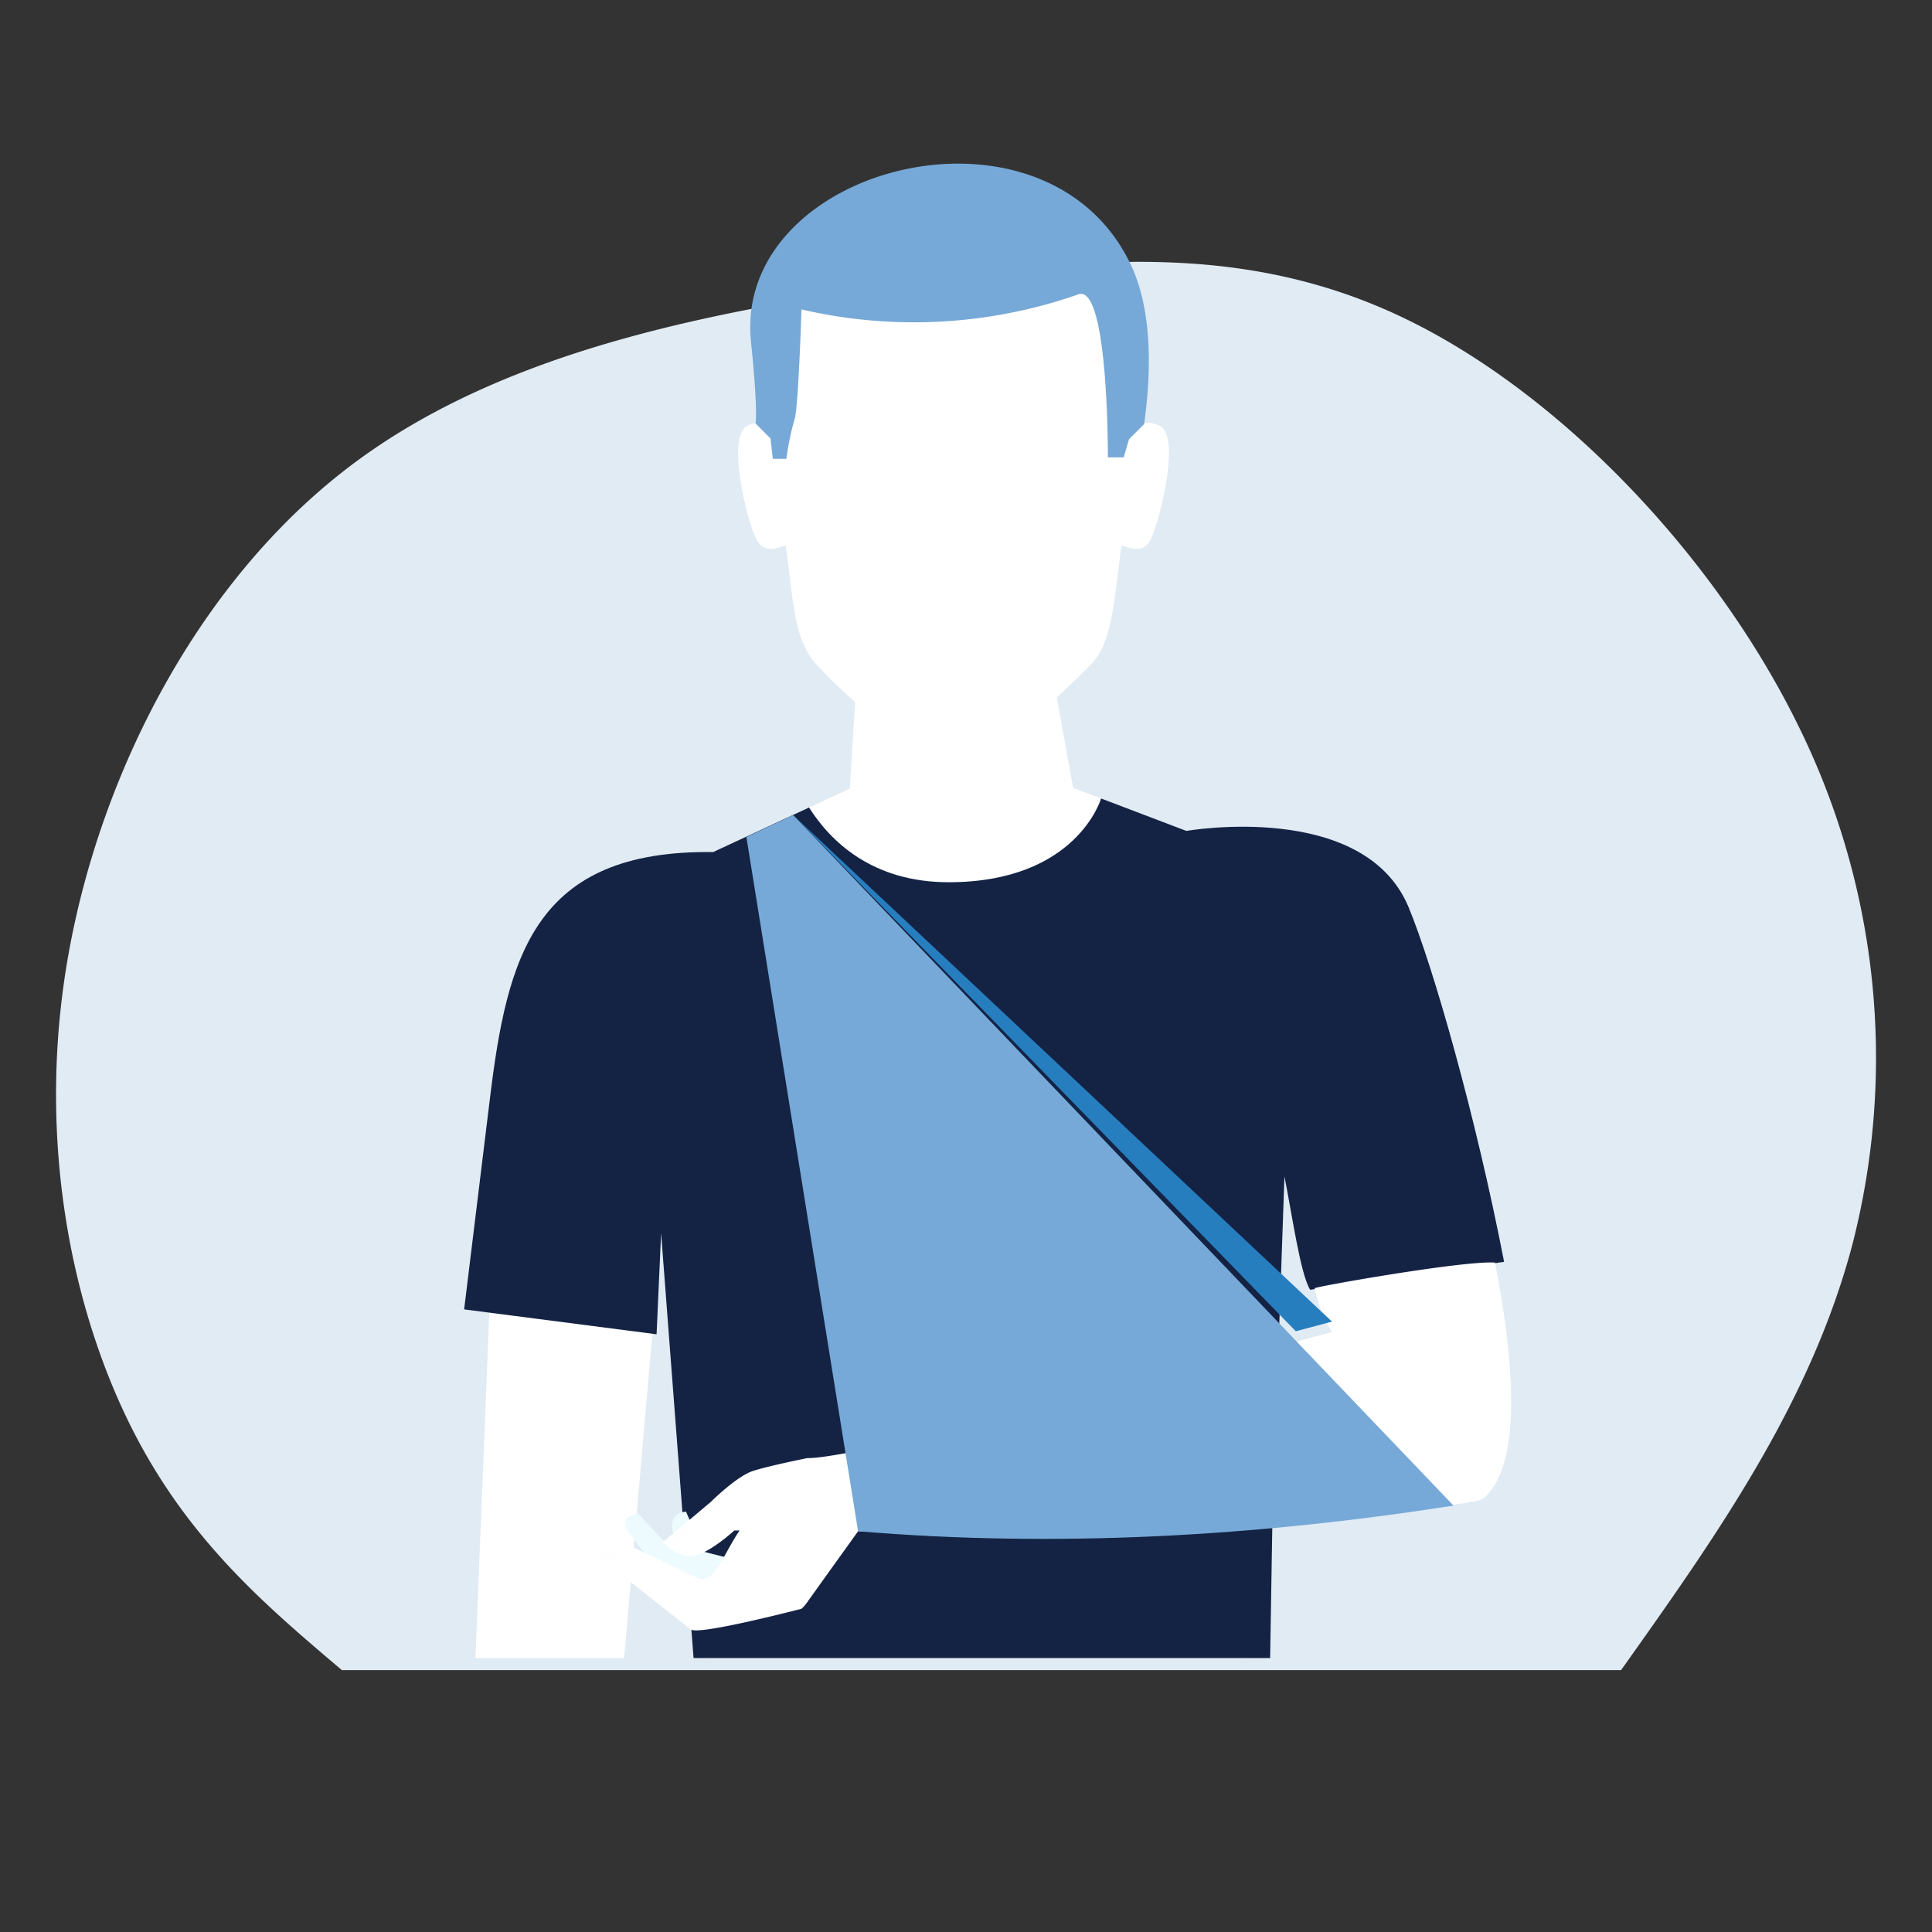 <svg id="bf972062-a4c9-41da-90cd-2e0ef50cc348" xmlns="http://www.w3.org/2000/svg" xmlns:xlink="http://www.w3.org/1999/xlink" viewBox="0 0 256 256"><rect x="0" y="0" width="256" height="256" fill="#333333" stroke="none"/><defs><style>.cls-1{fill:none;}.cls-10,.cls-2,.cls-3,.cls-4,.cls-5,.cls-6,.cls-7,.cls-8,.cls-9{fill-rule:evenodd;}.cls-2{fill:url(#radial-gradient);}.cls-3{fill:#fff;}.cls-4{fill:url(#linear-gradient);}.cls-5{fill:#76a9d7;}.cls-6{fill:#142344;}.cls-7{fill:url(#linear-gradient-2);}.cls-8{fill:url(#linear-gradient-3);}.cls-9{fill:#267ebf;}.cls-10{fill:#fefefe;}</style><radialGradient id="radial-gradient" cx="51607" cy="-49705" r="48620.4" gradientTransform="translate(0 -822)" gradientUnits="userSpaceOnUse"><stop offset="0" stop-color="#fff"/><stop offset="0.62" stop-color="#f0f5f9"/><stop offset="1" stop-color="#e1ebf4"/></radialGradient><linearGradient id="linear-gradient" x1="18657.28" y1="-27706.19" x2="35074.68" y2="-53034.99" gradientTransform="translate(0 -822)" gradientUnits="userSpaceOnUse"><stop offset="0" stop-color="#fff"/><stop offset="0.6" stop-color="#fdafb1"/><stop offset="1" stop-color="#ffedf1"/></linearGradient><linearGradient id="linear-gradient-2" x1="37.88" y1="304.51" x2="38.69" y2="314.88" gradientTransform="translate(0 -822)" gradientUnits="userSpaceOnUse"><stop offset="0" stop-color="#72bbfb"/><stop offset="0.47" stop-color="#afdbfd"/><stop offset="1" stop-color="#edfbff"/></linearGradient><linearGradient id="linear-gradient-3" x1="31.83" y1="295.73" x2="32.8" y2="308.12" xlink:href="#linear-gradient-2"/></defs><g id="a0f9676e-4c99-4a6c-9048-db46a2a39dc4"><g id="bfea4317-0e94-4586-b097-10d61a4b1496"><polygon class="cls-1" points="0 0 256 0 256 256 0 256 0 0"/><path class="cls-2" d="M45.3,221.3c-10.5-8.9-21-17.8-28.5-33.4s-12-37.7-7.7-61.6S26.3,76.9,46.6,61.6s48-20.3,72.4-23.9,45.3-5.7,66.3,4.1,42,31.7,53.2,54.8a99.23,99.23,0,0,1,6.9,68.5c-5.6,21-18.1,38.6-30.6,56.2Z"/><path class="cls-3" d="M113.5,89.8l-.9,14.7-18.1,8.4c-23.7-.3-27.8,15.2-28.6,34.4L63,219.7H82.7l4.9-56.3,5.9,56.3h71.1l3.3-1.2,3.6-96.9-8.1-9.1-21.2-8.1-2.7-14.9Z"/><path class="cls-4" d="M103.3,57.7a3.1,3.1,0,0,0-4.18-1.31h0c-3.1,1.3.1,13.7,1.3,15.4s3,.6,3.7.5c1,7.4,1.1,12.5,4,15.7a85.66,85.66,0,0,0,12.6,11,36.55,36.55,0,0,0,5.7.9A37.69,37.69,0,0,0,132,99c3.3-2.1,9.8-8.1,12.6-11s3-8.3,4-15.7c.7.1,2.6,1.2,3.7-.5s4.4-14.1,1.3-15.4a3.1,3.1,0,0,0-4.19,1.28h0a26.29,26.29,0,0,0-2.3-19.3c-3.7-6.6-12.1-10-20.7-10.3s-17.1,3.7-20.8,10.3A26.3,26.3,0,0,0,103.3,57.7Z"/><path class="cls-5" d="M146.8,60.6h2.1l.7-2.4,2-2c1.2-8.6.7-15.8-1.7-21-11.2-23.9-52.7-13.3-50.4,10,1,9.7.6,10.9.6,10.9l2,2,.3,2.7h1.8a35.63,35.63,0,0,1,1.1-5.3c.5-1.7.9-14.5.9-14.5a65.91,65.91,0,0,0,36.7-2C146.9,37.6,146.8,60.6,146.8,60.6Z"/><path class="cls-6" d="M157.2,110.1s23.4-4.1,29.4,10c3.3,7.9,9,28,12.7,47.1l-25.7,3.7c-1.3-2.1-2.4-10-3.4-15l-1.6,45.6-.3,18.2H91.9l-4.3-56.3L87,176.8l-25.5-3.3,3.4-27.8c2.3-19,5.9-33.1,29.6-32.8l12.7-5.9c2.8,4.4,8.3,9.9,18.5,9.9,17,0,20.2-11.1,20.2-11.1Z"/><path class="cls-7" d="M90.9,200.3l2.3,5.3,6.3,1.6-2.3,3.2-6.6-2.9C89.9,204.9,87.4,200.6,90.9,200.3Z"/><path class="cls-8" d="M84.6,200.6l4.3,4.6,6.4,2.3L93,210.7,87,208l-3.4-4.6S81.3,201,84.6,200.6Z"/><path class="cls-3" d="M198.1,167.3c2.8,14.4,3.4,27.2-1.6,31.3-1.6,1.3-44.9,4.3-58.4,4.3H113.7l-6.6,9.2c-.1.2-.8,1.1-1,1.1-2,.5-13.7,3.5-14.6,2.7l-11.9-9.4a1.61,1.61,0,1,1,1.6-2.8l11.2,5.4c2.2,1,3.4-3.1,5.6-6.3h-.7s-3.7,3.4-5.8,3.4a4.88,4.88,0,0,1-3.6-1.9l6.3-5.3s3.4-3.4,5.6-4.1,7.2-1.7,7.2-1.7c7.4.2,69.5-16.7,69.5-16.7a17.87,17.87,0,0,1-2.3-5.8C174.2,170.5,194,167,198.1,167.3Z"/><path class="cls-5" d="M105.1,108l87.5,91.5c-26.3,4.1-52.6,5.6-78.9,3.4l-14.8-92Z"/><polygon class="cls-9" points="176.5 175.12 171.7 176.4 105.1 108 176.5 175.12"/><path class="cls-10" d="M88.4,204.1l2.1-1.7.7,1-1.9,1.5S88.3,204.6,88.4,204.1Z"/><path class="cls-10" d="M80.2,205.4l2,1.6-.7.6L79.7,206C79.6,205.6,79.8,205.4,80.2,205.4Z"/><line class="cls-1" x1="46" y1="115.5" x2="43.6" y2="103.9"/></g></g></svg>